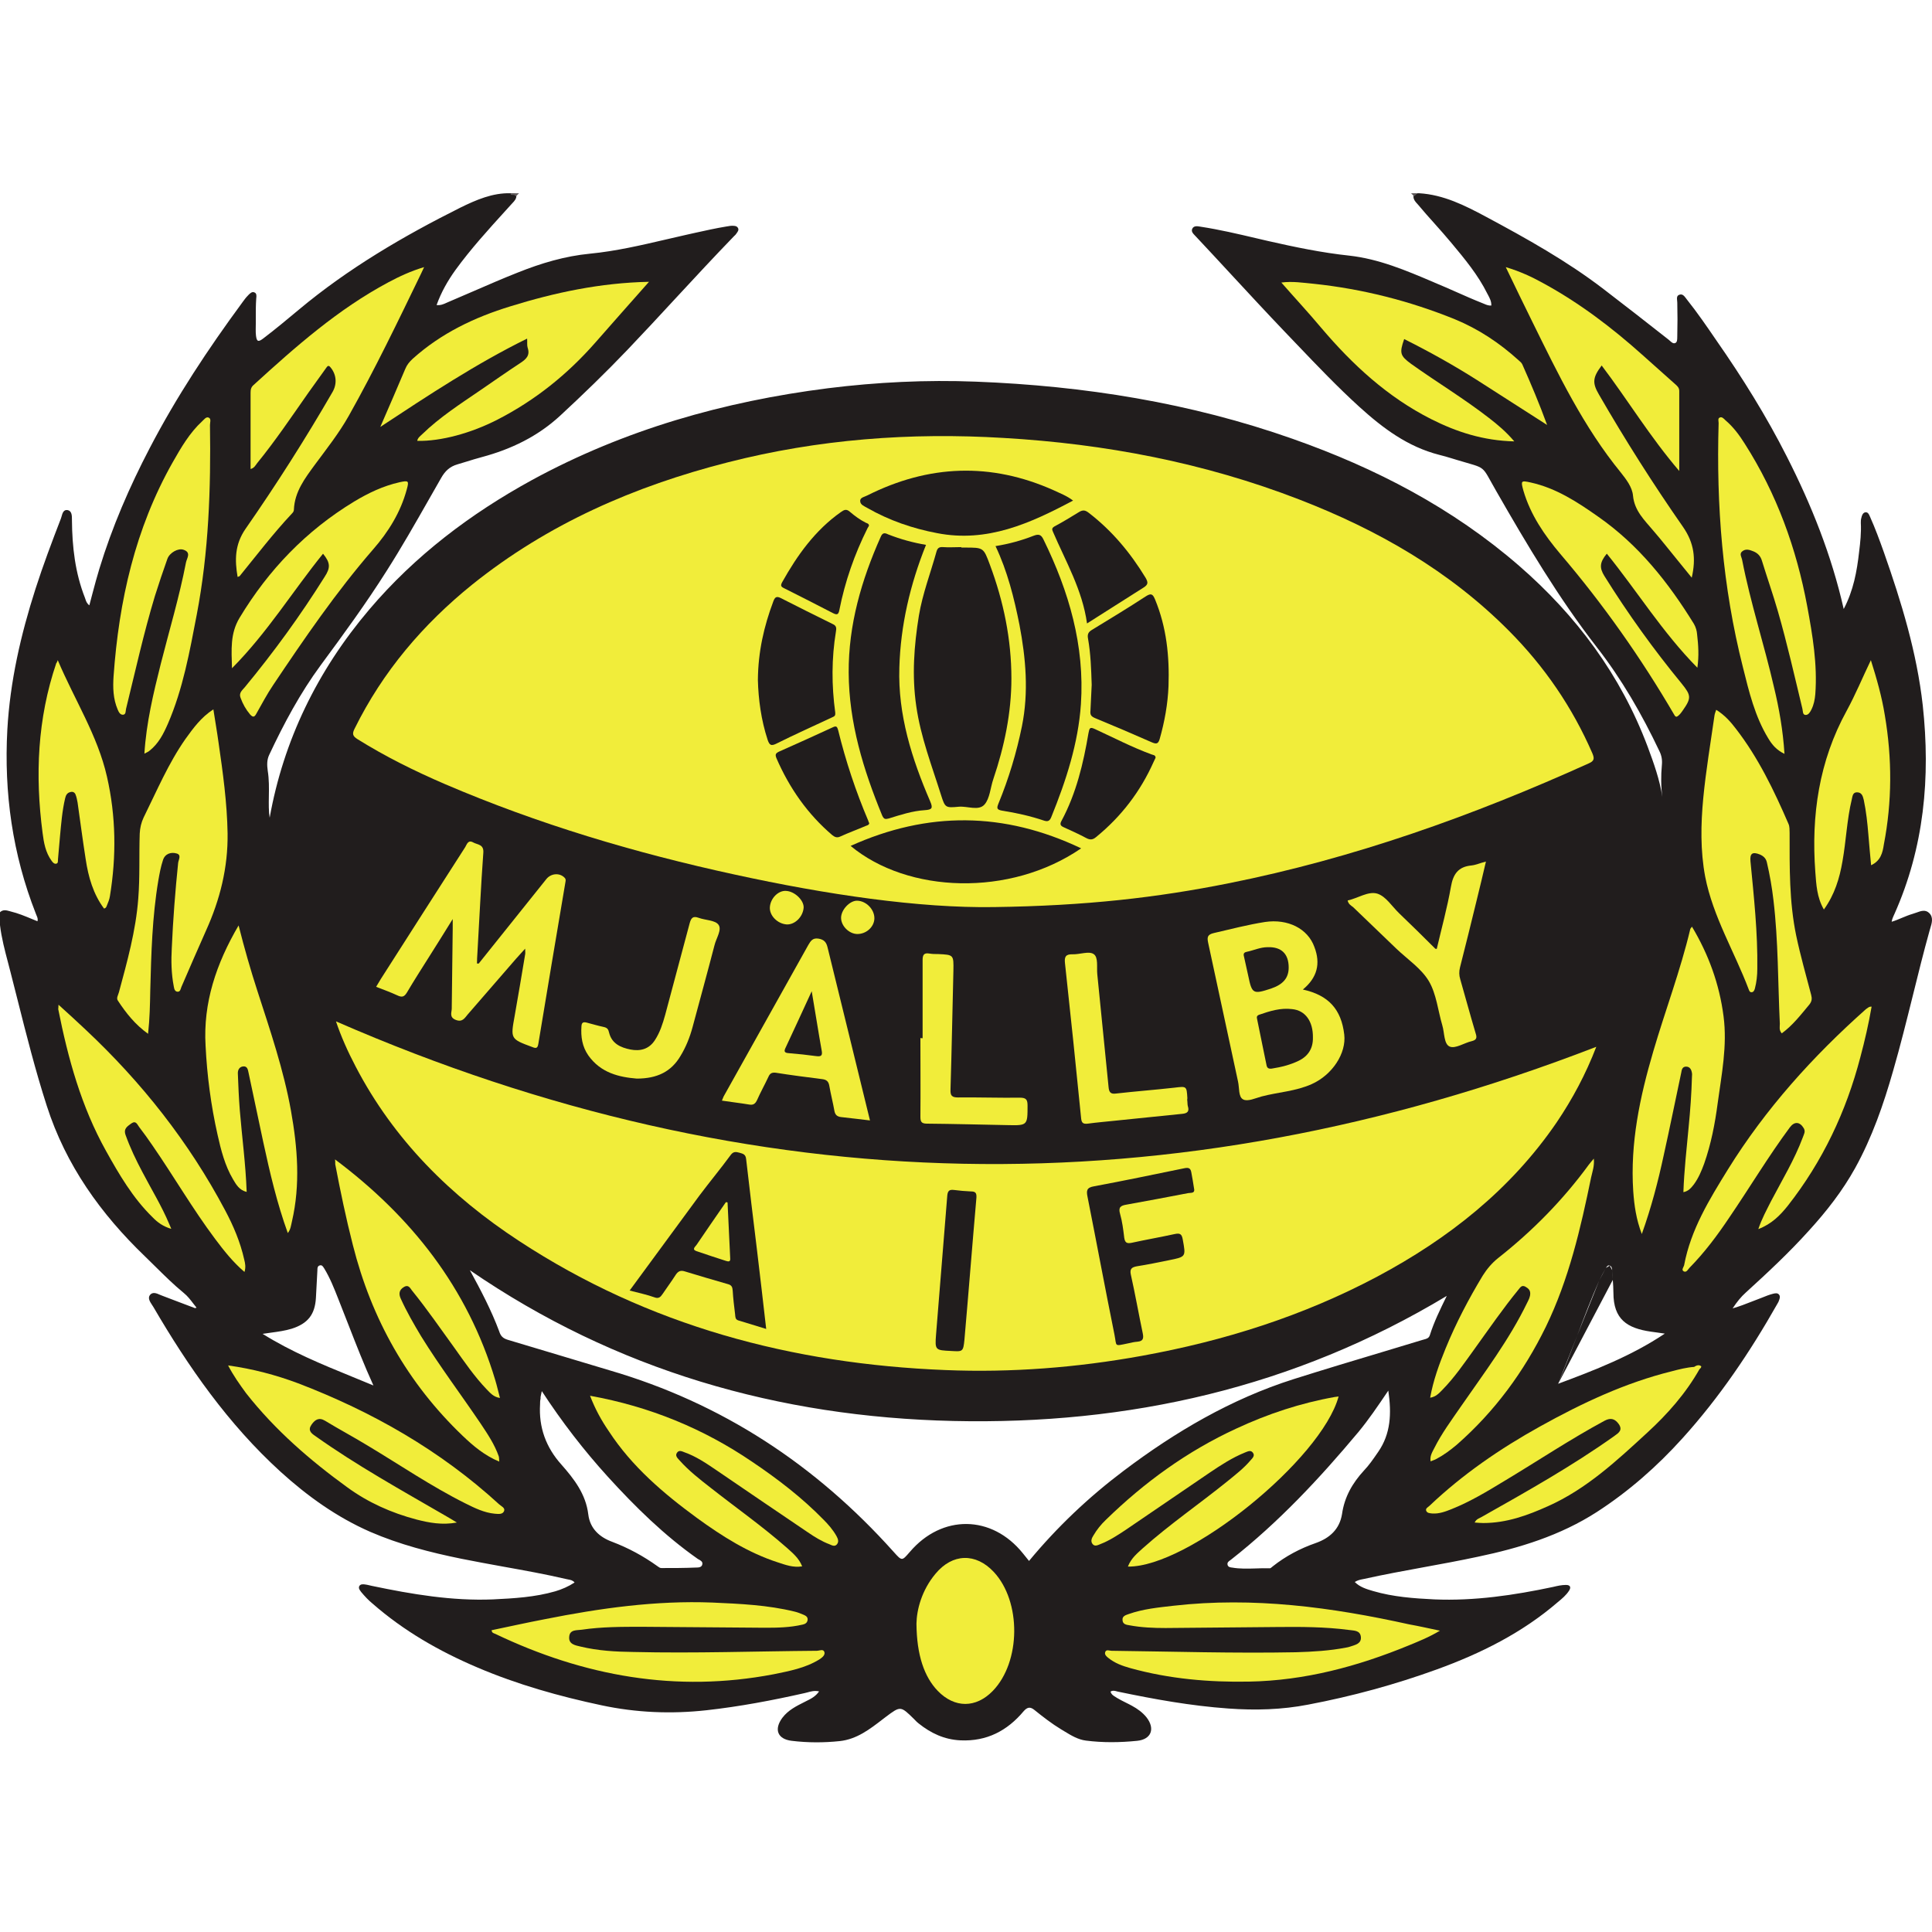 <svg width="50" height="50" viewBox="0 0 50 50" fill="none" xmlns="http://www.w3.org/2000/svg">
<path fill-rule="evenodd" clip-rule="evenodd" d="M36.727 5.001H36.682C36.67 5.01 36.655 5.017 36.64 5.023C36.606 5.036 36.572 5.05 36.581 5.102C36.587 5.173 36.63 5.221 36.675 5.27C36.681 5.277 36.688 5.284 36.695 5.292C36.834 5.46 36.98 5.623 37.126 5.786C37.271 5.949 37.417 6.112 37.556 6.28C37.905 6.698 38.253 7.116 38.494 7.604C38.498 7.611 38.502 7.619 38.506 7.626C38.553 7.714 38.601 7.803 38.595 7.908C38.522 7.912 38.465 7.888 38.41 7.864C38.394 7.857 38.377 7.85 38.361 7.844C38.131 7.753 37.906 7.653 37.68 7.553C37.501 7.474 37.321 7.394 37.138 7.319L37.086 7.296C36.387 6.999 35.688 6.702 34.922 6.616C34.206 6.54 33.509 6.394 32.813 6.236C32.71 6.212 32.608 6.188 32.505 6.164C32.031 6.053 31.556 5.941 31.077 5.868C31.072 5.867 31.066 5.866 31.06 5.865C30.987 5.853 30.897 5.837 30.856 5.919C30.824 5.989 30.873 6.04 30.919 6.089C30.928 6.098 30.936 6.106 30.944 6.115C31.252 6.443 31.557 6.772 31.861 7.101C32.315 7.591 32.768 8.081 33.231 8.566C33.347 8.687 33.463 8.808 33.579 8.93C34.1 9.476 34.622 10.022 35.181 10.53C35.789 11.081 36.429 11.562 37.246 11.771C37.356 11.797 37.464 11.83 37.57 11.862C37.616 11.877 37.662 11.89 37.708 11.904C38.106 12.025 38.258 12.05 38.361 12.134C38.464 12.217 38.52 12.358 38.722 12.708C39.52 14.101 40.337 15.476 41.325 16.749C41.971 17.578 42.496 18.491 42.946 19.441C43.003 19.555 43.022 19.669 43.009 19.802C42.984 20.074 42.984 20.352 43.022 20.625C42.952 20.175 42.8 19.751 42.642 19.326C41.945 17.471 40.799 15.932 39.311 14.64C37.588 13.145 35.599 12.113 33.459 11.359C30.805 10.422 28.056 9.985 25.251 9.877C23.971 9.827 22.692 9.89 21.425 10.048C18.734 10.39 16.163 11.119 13.768 12.423C12.173 13.297 10.741 14.38 9.557 15.774C8.208 17.363 7.334 19.174 6.979 21.163C6.952 20.995 6.955 20.808 6.958 20.612C6.962 20.396 6.965 20.17 6.929 19.947C6.91 19.808 6.903 19.669 6.967 19.535C7.347 18.725 7.771 17.933 8.303 17.211C8.892 16.413 9.475 15.615 10.007 14.773C10.395 14.164 10.752 13.536 11.109 12.909C11.212 12.728 11.315 12.547 11.419 12.366C11.52 12.189 11.641 12.075 11.837 12.018C11.915 11.995 11.992 11.971 12.069 11.948C12.204 11.906 12.339 11.864 12.476 11.828C13.23 11.625 13.914 11.296 14.497 10.758C15.092 10.207 15.675 9.643 16.238 9.054C16.659 8.613 17.073 8.166 17.486 7.719C17.983 7.183 18.479 6.647 18.987 6.122C18.994 6.115 19 6.109 19.006 6.103C19.025 6.086 19.043 6.069 19.057 6.046C19.059 6.042 19.062 6.038 19.065 6.034C19.095 5.993 19.13 5.946 19.095 5.894C19.063 5.843 19 5.843 18.943 5.843C18.91 5.843 18.88 5.848 18.849 5.854C18.832 5.857 18.815 5.86 18.797 5.862C18.527 5.906 18.261 5.966 17.992 6.025C17.915 6.043 17.837 6.06 17.759 6.077C17.586 6.116 17.414 6.156 17.242 6.196C16.59 6.348 15.936 6.5 15.27 6.565C14.617 6.628 14.003 6.812 13.401 7.053C13.018 7.204 12.639 7.369 12.261 7.533C12.04 7.629 11.818 7.725 11.596 7.819C11.582 7.825 11.569 7.831 11.555 7.837C11.481 7.871 11.405 7.906 11.299 7.895C11.419 7.559 11.59 7.262 11.786 6.989C12.184 6.442 12.633 5.948 13.083 5.453C13.128 5.404 13.173 5.354 13.217 5.305C13.231 5.288 13.246 5.273 13.261 5.257C13.316 5.199 13.373 5.14 13.363 5.045C13.34 4.998 13.299 5 13.259 5.001C13.245 5.002 13.231 5.002 13.217 5.001C12.749 4.988 12.325 5.172 11.913 5.374C10.431 6.115 9.006 6.951 7.733 8.015C7.429 8.269 7.125 8.522 6.808 8.763C6.682 8.858 6.644 8.839 6.625 8.687C6.618 8.636 6.618 8.579 6.618 8.522C6.621 8.422 6.62 8.323 6.62 8.225C6.62 8.06 6.619 7.896 6.631 7.73C6.631 7.726 6.632 7.722 6.632 7.719C6.639 7.658 6.646 7.589 6.58 7.566C6.521 7.542 6.473 7.591 6.43 7.633C6.427 7.636 6.425 7.639 6.422 7.642C6.364 7.7 6.322 7.758 6.276 7.821C6.272 7.826 6.268 7.832 6.264 7.838C5.383 9.035 4.566 10.27 3.876 11.594C3.35 12.601 2.901 13.639 2.571 14.722C2.508 14.926 2.453 15.135 2.396 15.348C2.369 15.453 2.341 15.559 2.312 15.666C2.247 15.616 2.229 15.562 2.212 15.511C2.208 15.497 2.203 15.483 2.198 15.47C1.944 14.823 1.868 14.152 1.862 13.468C1.862 13.463 1.862 13.458 1.862 13.453C1.862 13.353 1.863 13.226 1.754 13.202C1.645 13.181 1.617 13.28 1.593 13.366C1.588 13.384 1.583 13.402 1.577 13.418C1.343 14.025 1.115 14.627 0.918 15.242C0.538 16.426 0.26 17.636 0.19 18.883C0.101 20.517 0.323 22.107 0.925 23.639C0.93 23.657 0.938 23.675 0.946 23.692C0.966 23.737 0.987 23.783 0.969 23.842C0.925 23.824 0.881 23.806 0.837 23.788C0.65 23.71 0.469 23.635 0.279 23.589C0.269 23.586 0.26 23.584 0.251 23.581C0.165 23.557 0.08 23.533 0 23.608V23.943C0.04 24.277 0.125 24.598 0.209 24.916C0.23 24.998 0.252 25.078 0.272 25.159C0.333 25.394 0.392 25.629 0.451 25.863C0.684 26.787 0.917 27.708 1.21 28.617C1.704 30.156 2.609 31.417 3.756 32.519C3.847 32.607 3.938 32.696 4.028 32.786C4.264 33.019 4.5 33.252 4.756 33.462C4.855 33.542 4.929 33.639 5.005 33.739C5.031 33.773 5.058 33.808 5.086 33.842C5.071 33.846 5.063 33.849 5.057 33.852C5.053 33.854 5.05 33.855 5.048 33.855C4.908 33.804 4.769 33.751 4.63 33.697C4.49 33.643 4.351 33.589 4.212 33.538C4.19 33.531 4.167 33.521 4.144 33.511C4.052 33.47 3.953 33.427 3.882 33.513C3.819 33.593 3.879 33.686 3.934 33.77C3.945 33.786 3.955 33.802 3.965 33.817C4.877 35.381 5.909 36.857 7.258 38.086C7.955 38.719 8.715 39.264 9.582 39.644C10.342 39.973 11.134 40.176 11.938 40.34C12.299 40.413 12.661 40.478 13.022 40.544C13.568 40.642 14.114 40.74 14.655 40.866C14.672 40.871 14.69 40.874 14.708 40.877C14.764 40.887 14.823 40.897 14.87 40.955C14.706 41.062 14.541 41.132 14.37 41.183C13.845 41.335 13.3 41.366 12.761 41.392C11.704 41.436 10.659 41.259 9.627 41.043C9.604 41.039 9.582 41.033 9.561 41.028C9.522 41.019 9.484 41.009 9.443 41.005C9.392 40.999 9.329 40.993 9.297 41.05C9.275 41.105 9.306 41.145 9.335 41.184C9.339 41.19 9.344 41.196 9.348 41.202C9.437 41.309 9.532 41.411 9.639 41.499C10.45 42.209 11.368 42.734 12.35 43.152C13.389 43.596 14.472 43.9 15.573 44.134C16.466 44.324 17.372 44.362 18.284 44.261C19.139 44.166 19.982 44.007 20.824 43.817C20.849 43.812 20.874 43.805 20.9 43.798C20.988 43.773 21.079 43.748 21.198 43.773C21.105 43.907 20.985 43.965 20.868 44.023C20.858 44.028 20.847 44.034 20.837 44.039L20.821 44.047C20.611 44.152 20.396 44.259 20.247 44.457C20.026 44.755 20.121 45.008 20.488 45.052C20.906 45.103 21.324 45.103 21.736 45.059C22.174 45.011 22.51 44.752 22.846 44.493C22.864 44.479 22.883 44.465 22.901 44.451L22.922 44.435C23.306 44.147 23.306 44.146 23.655 44.489C23.664 44.498 23.674 44.508 23.683 44.518C23.712 44.548 23.742 44.579 23.775 44.603C24.092 44.856 24.44 45.021 24.858 45.04C25.536 45.071 26.068 44.793 26.492 44.286C26.587 44.178 26.663 44.166 26.771 44.254C26.992 44.432 27.22 44.609 27.461 44.755C27.491 44.772 27.52 44.79 27.549 44.808C27.722 44.913 27.895 45.019 28.101 45.046C28.544 45.103 28.987 45.097 29.431 45.052C29.798 45.014 29.899 44.736 29.671 44.444C29.57 44.318 29.437 44.223 29.298 44.147C29.245 44.117 29.191 44.091 29.137 44.064C29.061 44.026 28.985 43.988 28.911 43.944C28.9 43.937 28.889 43.93 28.878 43.923C28.819 43.888 28.762 43.854 28.74 43.779C28.797 43.743 28.85 43.758 28.899 43.771C28.91 43.774 28.92 43.777 28.93 43.779C29.874 43.976 30.818 44.147 31.787 44.216C32.483 44.267 33.174 44.248 33.858 44.115C34.991 43.9 36.106 43.596 37.189 43.203C38.323 42.791 39.393 42.259 40.318 41.461C40.425 41.373 40.533 41.284 40.609 41.164C40.666 41.075 40.634 41.018 40.527 41.018C40.413 41.018 40.305 41.043 40.197 41.069C39.184 41.284 38.158 41.436 37.119 41.392C36.587 41.366 36.055 41.328 35.536 41.176C35.365 41.126 35.194 41.075 35.061 40.942C35.132 40.897 35.198 40.883 35.264 40.87C35.281 40.867 35.297 40.864 35.314 40.86C35.821 40.747 36.332 40.654 36.844 40.56C37.311 40.475 37.778 40.389 38.24 40.29C39.33 40.062 40.381 39.739 41.325 39.131C42.148 38.599 42.883 37.953 43.541 37.224C44.504 36.16 45.296 34.982 45.999 33.741C46.003 33.733 46.008 33.724 46.013 33.716C46.023 33.699 46.032 33.682 46.037 33.665C46.038 33.662 46.039 33.659 46.04 33.656C46.058 33.608 46.079 33.554 46.043 33.507C46.005 33.456 45.942 33.469 45.891 33.481C45.791 33.506 45.698 33.543 45.608 33.58C45.584 33.589 45.56 33.599 45.536 33.608C45.471 33.632 45.406 33.657 45.341 33.683C45.184 33.745 45.023 33.808 44.84 33.861C44.954 33.69 45.055 33.564 45.182 33.45C45.745 32.937 46.303 32.417 46.816 31.847C47.272 31.347 47.683 30.821 48.013 30.226C48.45 29.434 48.747 28.579 48.994 27.712C49.181 27.066 49.342 26.415 49.504 25.765C49.643 25.203 49.782 24.641 49.938 24.083C49.943 24.066 49.948 24.049 49.953 24.032C49.996 23.892 50.044 23.739 49.925 23.627C49.828 23.534 49.712 23.576 49.597 23.618C49.562 23.631 49.528 23.643 49.495 23.652C49.405 23.678 49.317 23.715 49.227 23.752C49.139 23.789 49.05 23.827 48.956 23.855C48.967 23.787 48.99 23.736 49.012 23.688C49.017 23.678 49.022 23.668 49.026 23.658C49.798 21.93 49.963 20.118 49.761 18.256C49.608 16.888 49.209 15.584 48.754 14.291C48.646 13.988 48.532 13.677 48.399 13.38C48.397 13.375 48.395 13.37 48.392 13.365C48.369 13.31 48.342 13.248 48.272 13.259C48.209 13.272 48.184 13.341 48.171 13.405C48.158 13.449 48.158 13.487 48.158 13.531C48.171 13.785 48.145 14.032 48.114 14.279C48.057 14.786 47.968 15.28 47.715 15.761C47.398 14.361 46.879 13.069 46.246 11.822C45.714 10.77 45.093 9.776 44.422 8.813C44.175 8.452 43.928 8.091 43.655 7.749C43.648 7.74 43.641 7.731 43.634 7.721C43.589 7.662 43.541 7.596 43.459 7.629C43.39 7.653 43.398 7.72 43.404 7.781C43.406 7.799 43.408 7.816 43.408 7.832C43.415 8.117 43.415 8.402 43.408 8.687C43.407 8.702 43.407 8.718 43.407 8.735C43.406 8.791 43.406 8.852 43.358 8.877C43.304 8.901 43.258 8.858 43.217 8.82C43.204 8.808 43.192 8.797 43.18 8.788C42.623 8.351 42.066 7.914 41.502 7.483C40.552 6.755 39.507 6.172 38.456 5.609C37.911 5.317 37.36 5.039 36.727 5.001ZM6.796 34.52C6.869 34.509 6.94 34.499 7.007 34.49C7.205 34.463 7.379 34.439 7.549 34.387C7.967 34.254 8.151 34.02 8.176 33.589C8.189 33.355 8.202 33.12 8.214 32.88C8.214 32.823 8.214 32.759 8.284 32.747C8.333 32.736 8.359 32.777 8.381 32.813C8.385 32.818 8.388 32.824 8.392 32.829C8.543 33.078 8.648 33.344 8.754 33.614C8.772 33.66 8.791 33.707 8.809 33.754C8.882 33.935 8.953 34.118 9.024 34.302C9.222 34.81 9.423 35.326 9.664 35.856C9.482 35.78 9.301 35.706 9.12 35.632C8.327 35.308 7.548 34.989 6.796 34.52ZM40.324 35.812C41.28 35.457 42.224 35.09 43.085 34.514C43.025 34.504 42.965 34.496 42.905 34.488C42.845 34.48 42.784 34.472 42.724 34.463C42.11 34.374 41.755 34.146 41.755 33.456C41.755 33.344 41.747 33.234 41.739 33.124M40.324 35.812C40.5 35.398 40.659 34.981 40.817 34.566L40.324 35.812ZM40.817 34.566C40.999 34.086 41.181 33.608 41.388 33.139L40.817 34.566ZM41.388 33.139C41.439 33.032 41.496 32.93 41.553 32.829L41.388 33.139ZM41.553 32.829C41.556 32.824 41.559 32.819 41.563 32.813L41.553 32.829ZM41.563 32.813C41.585 32.777 41.611 32.736 41.66 32.753L41.563 32.813ZM41.66 32.753C41.711 32.772 41.717 32.823 41.724 32.873L41.66 32.753ZM41.724 32.873C41.726 32.958 41.733 33.041 41.739 33.124L41.724 32.873ZM37.005 34.552C37.113 34.21 37.271 33.887 37.442 33.538C33.484 35.92 29.196 36.876 24.674 36.775C20.146 36.673 15.934 35.464 12.16 32.873C12.445 33.393 12.717 33.912 12.92 34.457C12.958 34.577 13.015 34.634 13.135 34.672C13.575 34.802 14.015 34.935 14.456 35.068C14.896 35.201 15.336 35.334 15.776 35.464C18.683 36.312 21.109 37.908 23.123 40.157L23.132 40.167C23.238 40.285 23.29 40.343 23.342 40.343C23.392 40.342 23.441 40.285 23.538 40.173L23.547 40.163C24.377 39.188 25.669 39.2 26.473 40.201C26.524 40.264 26.574 40.328 26.631 40.397C27.36 39.517 28.177 38.744 29.076 38.067C30.419 37.053 31.863 36.205 33.478 35.692C34.259 35.445 35.05 35.207 35.839 34.971C36.163 34.873 36.486 34.776 36.809 34.678C36.816 34.676 36.824 34.674 36.831 34.672C36.839 34.669 36.847 34.667 36.855 34.665C36.918 34.649 36.98 34.633 37.005 34.552ZM35.669 37.573C35.992 37.104 36.017 36.585 35.929 35.989L35.904 36.026C35.648 36.404 35.42 36.741 35.156 37.06C34.155 38.257 33.091 39.397 31.856 40.366C31.849 40.372 31.84 40.378 31.831 40.384C31.796 40.409 31.758 40.437 31.768 40.492C31.78 40.554 31.834 40.562 31.878 40.568L31.882 40.568C32.085 40.604 32.291 40.597 32.496 40.591C32.617 40.587 32.737 40.583 32.857 40.587C32.876 40.592 32.898 40.572 32.919 40.554C32.926 40.548 32.933 40.542 32.939 40.537C33.275 40.271 33.649 40.074 34.048 39.935C34.409 39.808 34.668 39.58 34.732 39.181C34.795 38.738 35.004 38.377 35.302 38.054C35.428 37.922 35.534 37.769 35.637 37.619L35.669 37.573ZM14.022 36.002C14.547 36.806 15.111 37.535 15.732 38.219C16.441 38.998 17.195 39.739 18.062 40.347C18.071 40.352 18.08 40.357 18.09 40.362C18.136 40.388 18.187 40.417 18.177 40.48C18.164 40.568 18.069 40.568 18.012 40.568C17.714 40.581 17.416 40.581 17.119 40.581C17.081 40.581 17.058 40.563 17.035 40.547C17.027 40.541 17.019 40.535 17.011 40.53C16.65 40.271 16.264 40.062 15.846 39.903C15.517 39.783 15.27 39.561 15.225 39.194C15.162 38.668 14.858 38.276 14.528 37.902C14.13 37.459 13.94 36.939 13.977 36.344C13.977 36.293 13.977 36.249 13.99 36.198C13.986 36.162 13.994 36.126 14.006 36.074C14.011 36.053 14.016 36.029 14.022 36.002Z" fill="#211D1D"/>
<path d="M13.217 5.039C13.217 5.026 13.224 5.013 13.224 5.001C13.293 5.001 13.363 5.001 13.433 5.001C13.408 5.026 13.376 5.058 13.351 5.083C13.319 5.026 13.262 5.051 13.217 5.039Z" fill="#625C5D"/>
<path d="M36.6 5.083C36.575 5.058 36.543 5.026 36.518 5.001C36.575 5.001 36.632 5.001 36.682 5.001C36.651 5.026 36.625 5.058 36.6 5.083Z" fill="#5B5657"/>
<path d="M39.19 11.423C38.392 11.404 37.702 11.182 37.037 10.846C35.91 10.276 35.004 9.44 34.193 8.484C33.864 8.091 33.516 7.718 33.161 7.312C33.452 7.274 33.725 7.319 33.997 7.344C35.257 7.477 36.48 7.787 37.651 8.262C38.266 8.516 38.81 8.877 39.304 9.326C39.342 9.358 39.38 9.39 39.399 9.434C39.627 9.947 39.843 10.46 40.039 10.998C39.431 10.612 38.829 10.219 38.221 9.833C37.613 9.447 36.986 9.098 36.34 8.775C36.214 9.136 36.233 9.206 36.517 9.415C37.182 9.89 37.886 10.314 38.532 10.815C38.753 10.986 38.968 11.163 39.19 11.423Z" fill="#F1ED3A"/>
<path d="M25.726 23.475C23.788 23.506 21.387 23.152 19.012 22.633C16.441 22.075 13.927 21.328 11.507 20.289C10.728 19.953 9.975 19.58 9.253 19.13C9.12 19.048 9.113 18.985 9.177 18.858C9.905 17.382 10.944 16.16 12.223 15.127C14.18 13.557 16.416 12.582 18.829 11.967C21.178 11.366 23.56 11.188 25.973 11.334C28.601 11.486 31.16 11.974 33.617 12.924C35.65 13.709 37.512 14.773 39.057 16.331C39.969 17.249 40.691 18.3 41.211 19.497C41.267 19.631 41.261 19.694 41.115 19.757C38.114 21.113 35.029 22.215 31.793 22.86C29.956 23.228 28.107 23.443 25.726 23.475Z" fill="#F1ED3A"/>
<path d="M41.312 27.091C41.039 27.8 40.697 28.44 40.286 29.048C39.095 30.79 37.486 32.056 35.644 33.038C33.725 34.058 31.679 34.704 29.545 35.09C27.866 35.394 26.169 35.527 24.465 35.457C20.501 35.299 16.783 34.311 13.439 32.12C11.666 30.961 10.19 29.498 9.202 27.598C8.999 27.212 8.822 26.812 8.695 26.433C19.462 31.132 30.324 31.341 41.312 27.091Z" fill="#F1ED3A"/>
<path d="M46.112 26.743C46.036 26.66 46.062 26.572 46.062 26.496C46.011 25.432 46.024 24.361 45.897 23.297C45.859 22.968 45.802 22.639 45.726 22.316C45.701 22.208 45.631 22.151 45.542 22.113C45.352 22.037 45.283 22.088 45.302 22.29C45.391 23.215 45.492 24.14 45.479 25.071C45.479 25.242 45.46 25.419 45.416 25.584C45.403 25.628 45.384 25.679 45.327 25.679C45.283 25.679 45.27 25.641 45.258 25.609C44.89 24.634 44.333 23.728 44.13 22.689C44.004 22.018 44.016 21.334 44.08 20.657C44.149 19.941 44.27 19.225 44.371 18.516C44.377 18.471 44.396 18.427 44.415 18.37C44.631 18.503 44.789 18.68 44.928 18.864C45.505 19.611 45.91 20.454 46.283 21.315C46.322 21.397 46.309 21.48 46.315 21.562C46.315 22.449 46.303 23.335 46.486 24.216C46.594 24.729 46.739 25.235 46.873 25.748C46.898 25.843 46.892 25.913 46.828 25.995C46.606 26.261 46.398 26.534 46.112 26.743Z" fill="#F1ED3A"/>
<path d="M5.522 18.358C5.567 18.655 5.617 18.934 5.655 19.212C5.769 19.998 5.877 20.777 5.89 21.569C5.902 22.455 5.693 23.285 5.332 24.083C5.117 24.57 4.902 25.058 4.693 25.546C4.674 25.596 4.667 25.666 4.598 25.666C4.516 25.66 4.509 25.584 4.497 25.527C4.433 25.197 4.427 24.862 4.446 24.532C4.478 23.798 4.535 23.063 4.61 22.335C4.617 22.253 4.705 22.126 4.572 22.088C4.427 22.044 4.269 22.094 4.218 22.259C4.161 22.43 4.129 22.607 4.098 22.784C3.939 23.728 3.914 24.678 3.889 25.628C3.882 25.995 3.876 26.356 3.832 26.755C3.496 26.515 3.262 26.217 3.053 25.9C3.002 25.831 3.059 25.755 3.078 25.679C3.293 24.881 3.515 24.089 3.578 23.259C3.623 22.696 3.597 22.132 3.616 21.575C3.623 21.429 3.654 21.29 3.717 21.157C4.059 20.466 4.357 19.757 4.8 19.124C4.997 18.852 5.199 18.567 5.522 18.358Z" fill="#F1ED3A"/>
<path d="M16.796 7.293C16.314 7.838 15.858 8.351 15.409 8.864C14.687 9.687 13.851 10.359 12.876 10.859C12.185 11.214 11.406 11.423 10.798 11.41C10.811 11.328 10.881 11.283 10.925 11.239C11.381 10.796 11.913 10.454 12.432 10.099C12.774 9.865 13.116 9.624 13.464 9.396C13.617 9.295 13.724 9.2 13.655 8.997C13.636 8.934 13.648 8.858 13.642 8.763C12.318 9.415 11.102 10.219 9.842 11.049C10.076 10.511 10.285 10.029 10.488 9.548C10.532 9.44 10.596 9.364 10.684 9.282C11.419 8.623 12.28 8.212 13.211 7.927C14.357 7.572 15.536 7.319 16.796 7.293Z" fill="#F1ED3A"/>
<path d="M6.485 12.138C6.485 11.467 6.485 10.815 6.485 10.162C6.485 10.08 6.498 10.017 6.567 9.96C7.65 8.972 8.746 8.003 10.051 7.306C10.336 7.154 10.633 7.015 10.976 6.913C10.944 6.983 10.918 7.034 10.899 7.078C10.298 8.319 9.702 9.561 9.025 10.764C8.771 11.214 8.455 11.613 8.151 12.024C7.891 12.379 7.625 12.727 7.606 13.19C7.606 13.234 7.581 13.265 7.549 13.297C7.068 13.81 6.644 14.367 6.2 14.912C6.194 14.918 6.175 14.918 6.149 14.931C6.074 14.494 6.074 14.095 6.352 13.69C7.15 12.543 7.904 11.359 8.607 10.143C8.727 9.934 8.708 9.694 8.556 9.51C8.493 9.428 8.467 9.491 8.436 9.529C8.284 9.744 8.125 9.96 7.973 10.175C7.543 10.789 7.125 11.41 6.65 11.993C6.612 12.043 6.58 12.113 6.485 12.138Z" fill="#F1ED3A"/>
<path d="M38.969 6.913C39.33 7.021 39.634 7.16 39.931 7.325C40.875 7.838 41.724 8.484 42.522 9.2C42.794 9.447 43.073 9.687 43.345 9.934C43.402 9.985 43.459 10.029 43.459 10.118C43.459 10.789 43.459 11.461 43.459 12.189C42.699 11.302 42.123 10.346 41.451 9.459C41.217 9.77 41.204 9.909 41.382 10.213C42.059 11.385 42.781 12.524 43.554 13.633C43.845 14.051 43.896 14.456 43.782 14.95C43.643 14.779 43.522 14.627 43.396 14.475C43.193 14.228 42.997 13.975 42.788 13.734C42.56 13.462 42.3 13.221 42.262 12.829C42.243 12.607 42.085 12.404 41.945 12.227C40.983 11.049 40.33 9.694 39.665 8.345C39.437 7.882 39.209 7.414 38.969 6.913Z" fill="#F1ED3A"/>
<path d="M8.67 30.005C10.64 31.48 12.103 33.329 12.819 35.723C12.863 35.869 12.895 36.015 12.939 36.179C12.768 36.154 12.685 36.046 12.597 35.958C12.28 35.628 12.021 35.248 11.755 34.875C11.4 34.387 11.058 33.887 10.678 33.418C10.621 33.355 10.583 33.228 10.45 33.31C10.323 33.386 10.317 33.494 10.374 33.614C10.526 33.95 10.71 34.267 10.899 34.583C11.381 35.362 11.932 36.091 12.445 36.851C12.622 37.117 12.8 37.383 12.907 37.687C12.92 37.725 12.914 37.769 12.92 37.826C12.54 37.668 12.248 37.421 11.976 37.161C10.545 35.793 9.614 34.134 9.132 32.221C8.955 31.531 8.809 30.828 8.676 30.131C8.676 30.081 8.676 30.03 8.67 30.005Z" fill="#F1ED3A"/>
<path d="M46.182 19.51C45.973 19.409 45.859 19.27 45.764 19.111C45.416 18.541 45.264 17.901 45.105 17.262C44.58 15.191 44.415 13.076 44.478 10.948C44.478 10.897 44.447 10.821 44.517 10.802C44.567 10.783 44.618 10.84 44.656 10.878C44.858 11.049 45.017 11.264 45.156 11.486C45.98 12.778 46.492 14.19 46.771 15.691C46.91 16.445 47.037 17.192 46.98 17.965C46.968 18.104 46.942 18.237 46.879 18.364C46.847 18.427 46.803 18.503 46.733 18.503C46.645 18.503 46.663 18.402 46.645 18.338C46.442 17.496 46.252 16.654 46.011 15.818C45.885 15.381 45.733 14.95 45.599 14.513C45.562 14.387 45.486 14.311 45.371 14.266C45.276 14.228 45.181 14.197 45.093 14.266C45.004 14.33 45.074 14.418 45.087 14.494C45.302 15.603 45.657 16.679 45.91 17.781C46.043 18.332 46.144 18.902 46.182 19.51Z" fill="#F1ED3A"/>
<path d="M12.388 24.938C12.97 24.209 13.559 23.475 14.142 22.747C14.262 22.601 14.484 22.582 14.611 22.715C14.655 22.759 14.636 22.803 14.63 22.848C14.396 24.235 14.161 25.622 13.933 27.009C13.914 27.123 13.883 27.142 13.775 27.097C13.211 26.888 13.211 26.888 13.319 26.293C13.414 25.761 13.502 25.229 13.591 24.697C13.598 24.665 13.591 24.634 13.591 24.551C13.496 24.659 13.427 24.735 13.351 24.817C12.939 25.292 12.521 25.774 12.109 26.249C12.027 26.344 11.97 26.464 11.793 26.394C11.621 26.325 11.691 26.198 11.691 26.103C11.697 25.419 11.71 24.729 11.716 24.045C11.716 23.981 11.716 23.912 11.716 23.785C11.501 24.133 11.318 24.425 11.134 24.716C10.931 25.039 10.722 25.362 10.532 25.685C10.463 25.799 10.405 25.818 10.285 25.761C10.108 25.679 9.931 25.615 9.734 25.539C9.779 25.463 9.817 25.4 9.855 25.337C10.583 24.197 11.311 23.057 12.04 21.923C12.084 21.847 12.116 21.727 12.248 21.803C12.363 21.866 12.527 21.847 12.508 22.075C12.445 22.93 12.407 23.791 12.356 24.653C12.35 24.748 12.344 24.843 12.344 24.938C12.356 24.931 12.375 24.938 12.388 24.938Z" fill="#F1ED3A"/>
<path d="M3.737 19.504C3.787 18.7 3.971 17.939 4.161 17.18C4.383 16.306 4.642 15.444 4.813 14.558C4.832 14.45 4.959 14.298 4.75 14.228C4.611 14.178 4.389 14.304 4.332 14.463C4.218 14.786 4.11 15.102 4.009 15.425C3.718 16.388 3.502 17.37 3.262 18.345C3.249 18.402 3.262 18.491 3.186 18.497C3.11 18.503 3.072 18.427 3.046 18.364C2.926 18.085 2.92 17.794 2.939 17.503C3.078 15.552 3.496 13.684 4.471 11.961C4.687 11.581 4.908 11.201 5.231 10.903C5.282 10.859 5.333 10.777 5.402 10.808C5.472 10.84 5.434 10.935 5.434 10.998C5.459 12.645 5.402 14.285 5.092 15.907C4.908 16.863 4.737 17.826 4.345 18.731C4.231 18.991 4.104 19.244 3.87 19.428C3.838 19.459 3.794 19.472 3.737 19.504Z" fill="#F1ED3A"/>
<path d="M37.012 36.173C37.094 35.717 37.246 35.305 37.411 34.9C37.677 34.248 38.006 33.621 38.373 33.013C38.481 32.842 38.608 32.69 38.766 32.563C39.659 31.86 40.451 31.056 41.122 30.137C41.154 30.093 41.191 30.055 41.248 29.985C41.267 30.175 41.211 30.321 41.179 30.467C40.907 31.79 40.603 33.108 40.007 34.336C39.437 35.502 38.684 36.528 37.702 37.389C37.537 37.528 37.366 37.655 37.176 37.756C37.132 37.782 37.081 37.794 37.024 37.82C36.999 37.68 37.069 37.579 37.119 37.478C37.309 37.098 37.563 36.756 37.803 36.407C38.411 35.527 39.057 34.678 39.526 33.709C39.564 33.633 39.602 33.564 39.602 33.475C39.602 33.386 39.551 33.342 39.475 33.298C39.387 33.253 39.349 33.31 39.304 33.367C38.899 33.861 38.538 34.387 38.164 34.906C37.898 35.274 37.645 35.647 37.328 35.97C37.246 36.053 37.164 36.148 37.012 36.173Z" fill="#F1ED3A"/>
<path d="M6.175 23.95C6.327 24.552 6.485 25.102 6.662 25.647C6.992 26.667 7.34 27.686 7.53 28.744C7.701 29.7 7.777 30.657 7.555 31.613C7.53 31.714 7.524 31.816 7.448 31.911C7.169 31.138 6.985 30.353 6.814 29.561C6.688 28.966 6.561 28.37 6.434 27.769C6.415 27.68 6.403 27.591 6.295 27.598C6.187 27.61 6.149 27.699 6.156 27.794C6.168 28.105 6.181 28.421 6.206 28.732C6.263 29.428 6.358 30.125 6.384 30.847C6.194 30.802 6.111 30.657 6.029 30.517C5.82 30.163 5.719 29.764 5.63 29.365C5.459 28.605 5.358 27.832 5.32 27.059C5.256 25.957 5.592 24.944 6.175 23.95Z" fill="#F1ED3A"/>
<path d="M43.566 30.853C43.586 30.283 43.649 29.738 43.7 29.187C43.744 28.744 43.776 28.301 43.788 27.858C43.788 27.832 43.794 27.8 43.788 27.775C43.776 27.686 43.737 27.604 43.636 27.604C43.541 27.604 43.522 27.68 43.51 27.762C43.358 28.478 43.212 29.2 43.053 29.916C42.908 30.587 42.737 31.246 42.49 31.936C42.344 31.556 42.294 31.195 42.268 30.828C42.186 29.586 42.439 28.39 42.788 27.205C43.098 26.148 43.49 25.115 43.744 24.045C43.75 24.026 43.769 24.013 43.788 23.982C44.219 24.703 44.498 25.47 44.605 26.299C44.706 27.066 44.554 27.807 44.453 28.554C44.383 29.086 44.282 29.605 44.105 30.112C44.035 30.302 43.959 30.486 43.839 30.65C43.769 30.739 43.7 30.828 43.566 30.853Z" fill="#F1ED3A"/>
<path d="M37.265 42.202C36.98 42.373 36.72 42.475 36.461 42.582C35.137 43.127 33.769 43.494 32.325 43.52C31.286 43.539 30.26 43.45 29.253 43.171C29.051 43.114 28.855 43.045 28.69 42.912C28.639 42.874 28.582 42.823 28.601 42.76C28.627 42.677 28.709 42.722 28.766 42.722C30.355 42.741 31.945 42.791 33.535 42.76C33.972 42.747 34.409 42.722 34.839 42.639C34.871 42.633 34.909 42.627 34.941 42.614C35.067 42.57 35.238 42.544 35.219 42.361C35.2 42.183 35.023 42.202 34.909 42.183C34.288 42.101 33.661 42.101 33.041 42.107C32.084 42.114 31.122 42.126 30.165 42.133C29.855 42.133 29.538 42.12 29.234 42.063C29.152 42.05 29.057 42.038 29.051 41.93C29.038 41.822 29.14 41.797 29.209 41.772C29.583 41.639 29.982 41.601 30.374 41.556C32.439 41.322 34.459 41.594 36.467 42.038C36.714 42.082 36.967 42.139 37.265 42.202Z" fill="#F1ED3A"/>
<path d="M12.723 42.19C13.18 42.095 13.636 41.993 14.098 41.905C15.529 41.62 16.973 41.417 18.436 41.474C19.152 41.506 19.867 41.537 20.564 41.708C20.646 41.727 20.723 41.759 20.799 41.791C20.855 41.816 20.913 41.848 20.9 41.93C20.887 42.006 20.83 42.031 20.773 42.044C20.45 42.12 20.127 42.126 19.798 42.126C18.734 42.12 17.676 42.107 16.612 42.101C16.093 42.101 15.567 42.101 15.054 42.177C14.934 42.196 14.744 42.164 14.731 42.361C14.712 42.557 14.896 42.582 15.029 42.614C15.479 42.722 15.934 42.747 16.39 42.753C17.974 42.791 19.557 42.734 21.14 42.722C21.21 42.722 21.311 42.665 21.337 42.76C21.356 42.842 21.267 42.905 21.198 42.95C20.837 43.171 20.425 43.247 20.02 43.33C17.499 43.811 15.111 43.38 12.819 42.285C12.78 42.266 12.73 42.266 12.723 42.19Z" fill="#F1ED3A"/>
<path d="M15.27 36.122C16.815 36.401 18.202 36.971 19.468 37.832C20.127 38.276 20.754 38.757 21.311 39.327C21.438 39.454 21.558 39.593 21.647 39.751C21.685 39.821 21.717 39.897 21.66 39.967C21.603 40.036 21.527 39.992 21.47 39.967C21.267 39.891 21.083 39.777 20.906 39.656C20.108 39.118 19.31 38.573 18.512 38.029C18.259 37.858 18.005 37.687 17.714 37.585C17.651 37.56 17.575 37.522 17.524 37.592C17.461 37.674 17.537 37.737 17.581 37.788C17.822 38.06 18.107 38.282 18.392 38.504C19.044 39.017 19.728 39.498 20.355 40.049C20.507 40.188 20.672 40.315 20.76 40.537C20.526 40.575 20.33 40.499 20.133 40.435C19.367 40.188 18.689 39.758 18.043 39.289C17.169 38.649 16.352 37.953 15.757 37.041C15.561 36.756 15.402 36.464 15.27 36.122Z" fill="#F1ED3A"/>
<path d="M29.19 40.543C29.272 40.328 29.431 40.201 29.576 40.068C30.273 39.447 31.039 38.922 31.761 38.339C31.97 38.168 32.186 38.003 32.363 37.794C32.414 37.737 32.483 37.674 32.426 37.598C32.369 37.516 32.287 37.566 32.217 37.592C31.888 37.725 31.59 37.921 31.299 38.117C30.571 38.611 29.842 39.112 29.114 39.606C28.911 39.739 28.709 39.872 28.481 39.96C28.417 39.986 28.329 40.036 28.272 39.954C28.221 39.884 28.253 39.808 28.297 39.739C28.386 39.587 28.493 39.454 28.62 39.333C29.614 38.364 30.729 37.554 31.996 36.971C32.813 36.591 33.655 36.312 34.542 36.154C34.573 36.148 34.605 36.148 34.643 36.141C34.2 37.769 30.748 40.568 29.19 40.543Z" fill="#F1ED3A"/>
<path d="M33.718 25.609C34.383 25.755 34.713 26.122 34.789 26.774C34.846 27.256 34.485 27.813 33.953 28.054C33.535 28.244 33.079 28.263 32.648 28.377C32.49 28.421 32.287 28.516 32.173 28.453C32.046 28.389 32.078 28.155 32.04 27.99C31.78 26.793 31.527 25.596 31.267 24.399C31.236 24.254 31.248 24.184 31.419 24.146C31.856 24.045 32.293 23.931 32.737 23.861C33.332 23.773 33.845 24.032 34.016 24.507C34.181 24.938 34.092 25.299 33.718 25.609Z" fill="#F1ED3A"/>
<path d="M5.903 35.337C6.542 35.426 7.138 35.584 7.714 35.799C9.633 36.534 11.393 37.535 12.92 38.934C12.97 38.979 13.078 39.023 13.046 39.105C13.008 39.2 12.895 39.181 12.806 39.175C12.534 39.15 12.287 39.029 12.046 38.909C11.159 38.466 10.336 37.902 9.487 37.395C9.133 37.18 8.765 36.984 8.411 36.768C8.252 36.673 8.151 36.743 8.062 36.87C7.961 37.015 8.05 37.091 8.164 37.167C9.234 37.927 10.38 38.561 11.514 39.219C11.602 39.27 11.691 39.321 11.824 39.403C11.438 39.473 11.108 39.409 10.786 39.327C10.133 39.156 9.525 38.884 8.987 38.491C8.018 37.788 7.119 37.009 6.371 36.059C6.2 35.825 6.042 35.603 5.903 35.337Z" fill="#F1ED3A"/>
<path d="M43.984 35.432C43.63 36.059 43.155 36.597 42.629 37.079C41.844 37.801 41.059 38.535 40.064 38.979C39.532 39.219 38.987 39.416 38.386 39.416C38.316 39.416 38.253 39.409 38.164 39.403C38.209 39.308 38.285 39.295 38.348 39.257C39.513 38.599 40.678 37.946 41.774 37.167C41.888 37.085 42.002 37.015 41.895 36.857C41.8 36.724 41.692 36.68 41.527 36.768C40.634 37.25 39.792 37.813 38.924 38.333C38.487 38.599 38.044 38.865 37.569 39.055C37.411 39.118 37.246 39.181 37.069 39.169C37.005 39.162 36.936 39.162 36.91 39.099C36.885 39.036 36.961 39.004 36.993 38.972C37.854 38.155 38.823 37.49 39.861 36.914C40.944 36.312 42.059 35.787 43.263 35.489C43.459 35.438 43.649 35.388 43.852 35.375C43.902 35.362 43.972 35.318 43.984 35.432Z" fill="#F1ED3A"/>
<path d="M48.437 26.052C48.361 26.496 48.26 26.933 48.145 27.363C47.778 28.769 47.17 30.055 46.271 31.201C46.075 31.448 45.853 31.676 45.505 31.809C45.599 31.531 45.72 31.315 45.834 31.087C46.119 30.543 46.442 30.011 46.657 29.434C46.682 29.358 46.733 29.289 46.682 29.2C46.581 29.029 46.442 29.016 46.322 29.175C45.764 29.928 45.283 30.733 44.757 31.505C44.447 31.968 44.117 32.411 43.725 32.81C43.687 32.848 43.649 32.937 43.579 32.905C43.503 32.867 43.573 32.797 43.586 32.74C43.757 31.822 44.238 31.043 44.719 30.264C45.694 28.693 46.917 27.338 48.291 26.116C48.336 26.09 48.367 26.046 48.437 26.052Z" fill="#F1ED3A"/>
<path d="M1.514 26.002C1.773 26.236 1.995 26.439 2.216 26.648C3.667 28.009 4.889 29.555 5.826 31.322C6.042 31.727 6.219 32.145 6.32 32.595C6.346 32.696 6.365 32.797 6.327 32.918C6.029 32.664 5.795 32.367 5.567 32.063C4.984 31.284 4.496 30.441 3.945 29.643C3.838 29.485 3.724 29.327 3.603 29.169C3.553 29.105 3.521 28.991 3.401 29.073C3.299 29.149 3.192 29.206 3.249 29.371C3.369 29.707 3.521 30.023 3.686 30.334C3.92 30.783 4.186 31.214 4.382 31.683C4.395 31.714 4.408 31.74 4.433 31.803C4.218 31.74 4.072 31.632 3.945 31.499C3.439 31.005 3.084 30.397 2.742 29.783C2.103 28.637 1.761 27.395 1.507 26.116C1.507 26.103 1.514 26.078 1.514 26.002Z" fill="#F1ED3A"/>
<path d="M8.36 14.33C7.575 15.299 6.922 16.369 6.004 17.294C5.991 16.812 5.953 16.401 6.2 15.989C6.948 14.748 7.923 13.734 9.164 12.981C9.532 12.759 9.918 12.575 10.342 12.48C10.576 12.43 10.589 12.442 10.526 12.67C10.367 13.259 10.051 13.766 9.658 14.216C8.702 15.318 7.879 16.521 7.068 17.731C6.91 17.965 6.777 18.218 6.637 18.465C6.587 18.56 6.549 18.573 6.473 18.491C6.365 18.364 6.283 18.218 6.226 18.06C6.175 17.933 6.27 17.864 6.333 17.788C7.087 16.876 7.777 15.926 8.404 14.925C8.556 14.691 8.55 14.564 8.36 14.33Z" fill="#F1ED3A"/>
<path d="M43.928 17.281C43.022 16.363 42.37 15.299 41.584 14.329C41.401 14.551 41.388 14.691 41.521 14.906C42.129 15.881 42.794 16.806 43.522 17.692C43.769 17.997 43.776 18.066 43.548 18.389C43.503 18.453 43.459 18.516 43.396 18.547C43.358 18.554 43.345 18.522 43.332 18.503C42.471 17.027 41.489 15.634 40.381 14.336C39.969 13.848 39.608 13.323 39.425 12.696C39.355 12.442 39.361 12.43 39.615 12.487C40.273 12.632 40.824 12.993 41.363 13.373C42.408 14.102 43.18 15.077 43.839 16.147C43.89 16.236 43.915 16.331 43.921 16.419C43.953 16.692 43.972 16.971 43.928 17.281Z" fill="#F1ED3A"/>
<path d="M23.718 42.019C23.724 41.664 23.851 41.157 24.212 40.727C24.649 40.201 25.251 40.182 25.719 40.682C26.435 41.449 26.422 43.007 25.694 43.76C25.257 44.21 24.706 44.21 24.269 43.76C23.921 43.399 23.724 42.836 23.718 42.019Z" fill="#F1ED3A"/>
<path d="M22.515 28.997C22.242 28.966 22.002 28.934 21.761 28.909C21.666 28.896 21.615 28.852 21.596 28.757C21.558 28.541 21.501 28.32 21.463 28.104C21.444 27.99 21.394 27.94 21.273 27.927C20.874 27.876 20.475 27.826 20.076 27.762C19.975 27.75 19.924 27.781 19.886 27.87C19.791 28.073 19.684 28.263 19.595 28.465C19.551 28.56 19.5 28.605 19.392 28.586C19.164 28.548 18.93 28.522 18.683 28.484C18.702 28.44 18.715 28.408 18.727 28.377C19.456 27.072 20.19 25.761 20.919 24.456C20.982 24.349 21.033 24.267 21.185 24.292C21.33 24.317 21.387 24.387 21.419 24.526C21.786 26.014 22.147 27.496 22.515 28.997Z" fill="#F1ED3A"/>
<path d="M48.424 22.392C48.399 22.113 48.373 21.86 48.354 21.607C48.329 21.302 48.297 20.999 48.234 20.701C48.209 20.593 48.177 20.505 48.057 20.505C47.949 20.505 47.943 20.606 47.924 20.688C47.797 21.214 47.778 21.759 47.683 22.291C47.607 22.734 47.48 23.152 47.202 23.538C47.018 23.221 47.005 22.886 46.98 22.563C46.872 21.1 47.075 19.7 47.791 18.396C48.019 17.978 48.202 17.534 48.418 17.085C48.57 17.566 48.703 18.035 48.779 18.51C48.969 19.631 48.969 20.745 48.753 21.86C48.722 22.069 48.671 22.278 48.424 22.392Z" fill="#F1ED3A"/>
<path d="M1.495 17.085C1.932 18.117 2.527 19.035 2.768 20.099C3.002 21.125 3.015 22.157 2.844 23.196C2.831 23.279 2.799 23.355 2.768 23.43C2.755 23.462 2.749 23.5 2.692 23.513C2.413 23.139 2.286 22.696 2.217 22.233C2.141 21.746 2.077 21.258 2.008 20.771C1.995 20.701 1.982 20.631 1.957 20.568C1.938 20.511 1.887 20.479 1.824 20.498C1.735 20.517 1.704 20.581 1.685 20.663C1.609 20.986 1.583 21.322 1.552 21.651C1.533 21.847 1.52 22.037 1.501 22.233C1.495 22.278 1.514 22.341 1.45 22.354C1.4 22.36 1.362 22.316 1.336 22.278C1.178 22.062 1.134 21.809 1.102 21.556C0.906 20.068 0.969 18.598 1.457 17.161C1.469 17.154 1.476 17.135 1.495 17.085Z" fill="#F1ED3A"/>
<path d="M34.877 23.304C35.143 23.247 35.409 23.057 35.644 23.127C35.865 23.196 36.024 23.456 36.207 23.633C36.524 23.937 36.834 24.241 37.145 24.552C37.151 24.558 37.157 24.552 37.183 24.558C37.309 24.02 37.455 23.488 37.55 22.949C37.607 22.62 37.74 22.43 38.082 22.398C38.196 22.386 38.304 22.335 38.456 22.297C38.373 22.651 38.297 22.974 38.215 23.304C38.076 23.88 37.93 24.463 37.784 25.039C37.759 25.14 37.759 25.242 37.791 25.343C37.924 25.805 38.05 26.274 38.19 26.743C38.228 26.857 38.215 26.914 38.088 26.945C37.892 26.99 37.664 27.148 37.518 27.085C37.366 27.021 37.385 26.73 37.328 26.54C37.214 26.154 37.176 25.73 36.98 25.394C36.784 25.064 36.429 24.83 36.144 24.558C35.77 24.197 35.39 23.836 35.017 23.475C34.966 23.437 34.896 23.399 34.877 23.304Z" fill="#F1ED3A"/>
<path d="M30.729 28.503C30.735 28.548 30.729 28.586 30.742 28.63C30.786 28.769 30.723 28.814 30.596 28.826C30.013 28.883 29.437 28.947 28.854 29.004C28.62 29.029 28.386 29.048 28.151 29.08C28.037 29.092 27.993 29.067 27.98 28.947C27.847 27.61 27.708 26.268 27.562 24.931C27.543 24.767 27.575 24.691 27.759 24.697C27.942 24.703 28.183 24.608 28.303 24.691C28.43 24.773 28.379 25.033 28.398 25.216C28.493 26.192 28.595 27.161 28.69 28.136C28.702 28.263 28.74 28.32 28.88 28.301C29.38 28.244 29.887 28.206 30.393 28.149C30.71 28.111 30.71 28.104 30.729 28.421C30.723 28.446 30.723 28.478 30.729 28.503Z" fill="#F1ED3A"/>
<path d="M23.877 26.869C23.877 26.198 23.877 25.52 23.877 24.849C23.877 24.716 23.908 24.653 24.054 24.678C24.13 24.691 24.206 24.691 24.282 24.691C24.681 24.71 24.681 24.71 24.674 25.122C24.649 26.148 24.63 27.173 24.599 28.199C24.592 28.358 24.637 28.402 24.795 28.402C25.327 28.396 25.865 28.415 26.397 28.408C26.555 28.408 26.593 28.459 26.593 28.611C26.593 29.124 26.593 29.13 26.074 29.118C25.378 29.105 24.687 29.086 23.991 29.08C23.845 29.08 23.82 29.029 23.82 28.902C23.826 28.225 23.82 27.541 23.82 26.863C23.838 26.869 23.858 26.869 23.877 26.869Z" fill="#F1ED3A"/>
<path d="M16.479 27.914C16.023 27.876 15.548 27.769 15.225 27.313C15.067 27.085 15.029 26.831 15.048 26.559C15.054 26.458 15.098 26.445 15.181 26.464C15.326 26.502 15.472 26.546 15.624 26.578C15.713 26.597 15.744 26.635 15.763 26.724C15.833 27.009 16.061 27.11 16.314 27.161C16.568 27.211 16.796 27.154 16.948 26.92C17.081 26.717 17.15 26.496 17.214 26.268C17.423 25.476 17.638 24.691 17.847 23.899C17.885 23.76 17.929 23.697 18.081 23.753C18.252 23.817 18.506 23.811 18.594 23.931C18.689 24.058 18.537 24.279 18.493 24.456C18.309 25.166 18.113 25.875 17.923 26.584C17.853 26.844 17.752 27.097 17.613 27.325C17.372 27.737 17.005 27.914 16.479 27.914Z" fill="#F1ED3A"/>
<path d="M43.984 35.432C43.953 35.375 43.889 35.388 43.845 35.375C43.902 35.337 43.965 35.312 44.023 35.356C44.041 35.375 44.01 35.413 43.984 35.432Z" fill="#F1ED3A"/>
<path d="M24.877 14.171C24.909 14.171 24.947 14.171 24.978 14.171C25.453 14.171 25.453 14.171 25.618 14.615C25.973 15.565 26.175 16.546 26.175 17.56C26.175 18.453 25.992 19.32 25.707 20.163C25.631 20.384 25.618 20.663 25.479 20.821C25.327 20.992 25.042 20.859 24.814 20.878C24.472 20.91 24.459 20.904 24.358 20.587C24.117 19.821 23.826 19.073 23.712 18.269C23.598 17.484 23.655 16.711 23.781 15.932C23.876 15.362 24.085 14.824 24.237 14.273C24.263 14.184 24.307 14.152 24.402 14.159C24.56 14.171 24.719 14.159 24.883 14.159C24.877 14.165 24.877 14.171 24.877 14.171Z" fill="#211D1D"/>
<path d="M25.764 14.133C26.118 14.076 26.435 13.988 26.745 13.867C26.878 13.816 26.942 13.829 27.005 13.962C27.664 15.305 28.075 16.711 27.974 18.224C27.904 19.244 27.588 20.207 27.208 21.144C27.17 21.239 27.125 21.271 27.024 21.239C26.669 21.119 26.302 21.037 25.935 20.98C25.789 20.954 25.795 20.91 25.84 20.796C26.106 20.15 26.308 19.479 26.448 18.794C26.625 17.914 26.549 17.04 26.384 16.172C26.245 15.476 26.074 14.786 25.764 14.133Z" fill="#211D1D"/>
<path d="M23.965 14.101C23.553 15.127 23.306 16.185 23.275 17.281C23.237 18.503 23.598 19.637 24.073 20.739C24.149 20.916 24.123 20.954 23.933 20.967C23.617 20.986 23.306 21.087 23.002 21.182C22.907 21.207 22.876 21.201 22.831 21.106C22.344 19.922 21.97 18.706 21.964 17.407C21.957 16.172 22.293 15.014 22.793 13.893C22.838 13.785 22.895 13.785 22.983 13.829C23.306 13.956 23.629 14.044 23.965 14.101Z" fill="#211D1D"/>
<path d="M27.98 21.955C26.137 23.221 23.49 23.12 22.014 21.892C24.009 20.992 25.985 21.005 27.98 21.955Z" fill="#211D1D"/>
<path d="M27.771 12.955C26.663 13.544 25.549 14.051 24.25 13.797C23.617 13.677 23.009 13.468 22.445 13.145C22.369 13.101 22.262 13.063 22.262 12.968C22.255 12.873 22.376 12.86 22.445 12.822C24.035 12.024 25.644 11.961 27.271 12.689C27.43 12.765 27.607 12.829 27.771 12.955Z" fill="#211D1D"/>
<path d="M28.253 17.724C28.24 17.312 28.227 16.92 28.158 16.527C28.139 16.426 28.158 16.363 28.253 16.305C28.721 16.02 29.19 15.736 29.646 15.438C29.785 15.349 29.83 15.362 29.893 15.514C30.191 16.236 30.267 16.983 30.241 17.756C30.222 18.224 30.14 18.674 30.013 19.124C29.975 19.25 29.931 19.263 29.811 19.212C29.323 18.997 28.835 18.788 28.341 18.585C28.24 18.541 28.208 18.503 28.221 18.389C28.234 18.168 28.24 17.939 28.253 17.724Z" fill="#211D1D"/>
<path d="M19.614 17.598C19.62 16.863 19.773 16.204 20.013 15.565C20.051 15.463 20.089 15.419 20.203 15.476C20.653 15.704 21.102 15.932 21.558 16.154C21.654 16.198 21.647 16.267 21.634 16.343C21.52 17.04 21.52 17.737 21.616 18.44C21.622 18.509 21.609 18.535 21.546 18.56C21.058 18.788 20.564 19.01 20.083 19.25C19.95 19.314 19.912 19.276 19.867 19.149C19.697 18.63 19.627 18.098 19.614 17.598Z" fill="#211D1D"/>
<path d="M29.906 19.611C29.893 19.643 29.874 19.681 29.855 19.719C29.513 20.485 29.019 21.131 28.367 21.663C28.278 21.739 28.208 21.739 28.113 21.689C27.923 21.587 27.727 21.499 27.531 21.41C27.442 21.372 27.423 21.328 27.474 21.239C27.854 20.53 28.037 19.757 28.17 18.972C28.196 18.839 28.208 18.807 28.341 18.87C28.823 19.092 29.298 19.339 29.798 19.523C29.842 19.542 29.906 19.535 29.906 19.611Z" fill="#211D1D"/>
<path d="M22.496 21.302C22.489 21.353 22.445 21.36 22.413 21.372C22.192 21.467 21.964 21.549 21.742 21.651C21.66 21.689 21.603 21.663 21.539 21.613C20.9 21.068 20.431 20.397 20.095 19.624C20.057 19.529 20.07 19.497 20.159 19.453C20.627 19.244 21.096 19.035 21.558 18.82C21.653 18.776 21.666 18.814 21.691 18.896C21.888 19.7 22.147 20.479 22.47 21.239C22.477 21.265 22.483 21.284 22.496 21.302Z" fill="#211D1D"/>
<path d="M28.132 16.135C28.012 15.267 27.581 14.532 27.252 13.766C27.22 13.696 27.22 13.665 27.296 13.62C27.512 13.506 27.714 13.38 27.923 13.253C28.025 13.19 28.088 13.202 28.177 13.272C28.778 13.734 29.253 14.304 29.646 14.95C29.715 15.071 29.722 15.128 29.589 15.21C29.114 15.508 28.645 15.812 28.132 16.135Z" fill="#211D1D"/>
<path d="M22.489 13.607C22.477 13.627 22.464 13.646 22.451 13.671C22.116 14.342 21.869 15.045 21.723 15.786C21.698 15.925 21.647 15.913 21.546 15.862C21.128 15.647 20.71 15.431 20.292 15.223C20.209 15.184 20.197 15.153 20.241 15.07C20.634 14.367 21.096 13.722 21.761 13.253C21.843 13.196 21.9 13.164 21.989 13.24C22.122 13.354 22.261 13.456 22.413 13.531C22.451 13.544 22.489 13.557 22.489 13.607Z" fill="#211D1D"/>
<path d="M16.295 33.399C16.91 32.563 17.505 31.752 18.1 30.942C18.366 30.587 18.651 30.245 18.911 29.89C18.981 29.795 19.05 29.808 19.139 29.833C19.228 29.859 19.297 29.871 19.31 29.998C19.399 30.777 19.494 31.556 19.589 32.335C19.671 33.006 19.747 33.684 19.829 34.393C19.576 34.317 19.342 34.241 19.107 34.172C19.025 34.146 19.031 34.077 19.025 34.02C19 33.811 18.974 33.608 18.962 33.399C18.955 33.31 18.936 33.26 18.841 33.234C18.468 33.127 18.1 33.019 17.727 32.905C17.613 32.867 17.549 32.899 17.486 32.994C17.378 33.165 17.258 33.323 17.144 33.494C17.093 33.57 17.043 33.614 16.941 33.576C16.751 33.507 16.536 33.462 16.295 33.399Z" fill="#211D1D"/>
<path d="M30.907 30.79C30.913 30.885 30.818 30.866 30.748 30.878C30.216 30.98 29.684 31.081 29.152 31.176C29 31.201 28.937 31.246 28.988 31.417C29.044 31.613 29.07 31.822 29.095 32.031C29.114 32.158 29.159 32.189 29.285 32.164C29.659 32.082 30.032 32.018 30.406 31.936C30.533 31.911 30.584 31.93 30.609 32.075C30.691 32.525 30.698 32.525 30.254 32.614C29.976 32.671 29.697 32.728 29.418 32.772C29.285 32.797 29.235 32.842 29.266 32.987C29.38 33.494 29.469 34.007 29.576 34.514C29.602 34.647 29.576 34.71 29.437 34.723C29.355 34.729 29.273 34.748 29.19 34.767C28.823 34.843 28.905 34.849 28.842 34.539C28.601 33.348 28.38 32.158 28.145 30.973C28.113 30.815 28.12 30.733 28.316 30.701C29.102 30.555 29.881 30.391 30.66 30.232C30.761 30.213 30.811 30.232 30.831 30.34C30.856 30.473 30.881 30.619 30.907 30.79Z" fill="#211D1D"/>
<path d="M24.617 34.963C24.206 34.944 24.193 34.944 24.225 34.539C24.32 33.336 24.421 32.139 24.516 30.935C24.529 30.815 24.573 30.783 24.687 30.796C24.833 30.815 24.978 30.828 25.124 30.834C25.244 30.834 25.276 30.872 25.27 30.992C25.162 32.221 25.067 33.45 24.959 34.678C24.928 34.982 24.915 34.982 24.617 34.963Z" fill="#211D1D"/>
<path d="M33.978 26.851C33.984 27.129 33.858 27.332 33.611 27.452C33.389 27.56 33.155 27.617 32.914 27.655C32.819 27.668 32.787 27.63 32.775 27.553C32.692 27.161 32.616 26.768 32.534 26.375C32.521 26.325 32.521 26.287 32.585 26.262C32.863 26.166 33.142 26.078 33.44 26.116C33.782 26.148 33.984 26.433 33.978 26.851Z" fill="#211D1D"/>
<path d="M33.351 25.039C33.351 25.305 33.212 25.476 32.895 25.584C32.433 25.736 32.401 25.723 32.306 25.261C32.268 25.096 32.236 24.938 32.198 24.773C32.179 24.703 32.173 24.653 32.262 24.634C32.445 24.596 32.616 24.513 32.806 24.513C33.161 24.501 33.351 24.684 33.351 25.039Z" fill="#211D1D"/>
<path d="M21.007 25.653C21.102 26.204 21.178 26.705 21.267 27.199C21.292 27.338 21.229 27.344 21.121 27.332C20.887 27.3 20.653 27.275 20.418 27.256C20.292 27.249 20.285 27.205 20.336 27.104C20.551 26.641 20.767 26.179 21.007 25.653Z" fill="#211D1D"/>
<path d="M19.924 23.481C19.937 23.247 20.146 23.038 20.349 23.057C20.57 23.07 20.811 23.304 20.798 23.494C20.779 23.728 20.57 23.937 20.355 23.924C20.121 23.905 19.912 23.697 19.924 23.481Z" fill="#F1ED3A"/>
<path d="M22.629 23.773C22.622 23.994 22.413 24.178 22.179 24.172C21.97 24.165 21.767 23.962 21.767 23.753C21.767 23.544 21.995 23.304 22.185 23.31C22.42 23.317 22.635 23.538 22.629 23.773Z" fill="#F1ED3A"/>
<path d="M18.829 31.119C18.854 31.6 18.873 32.088 18.898 32.569C18.905 32.658 18.854 32.652 18.791 32.633C18.538 32.55 18.278 32.468 18.024 32.379C17.898 32.335 17.993 32.265 18.024 32.221C18.278 31.847 18.531 31.48 18.785 31.113C18.797 31.113 18.81 31.113 18.829 31.119Z" fill="#F1ED3A"/>
</svg>
